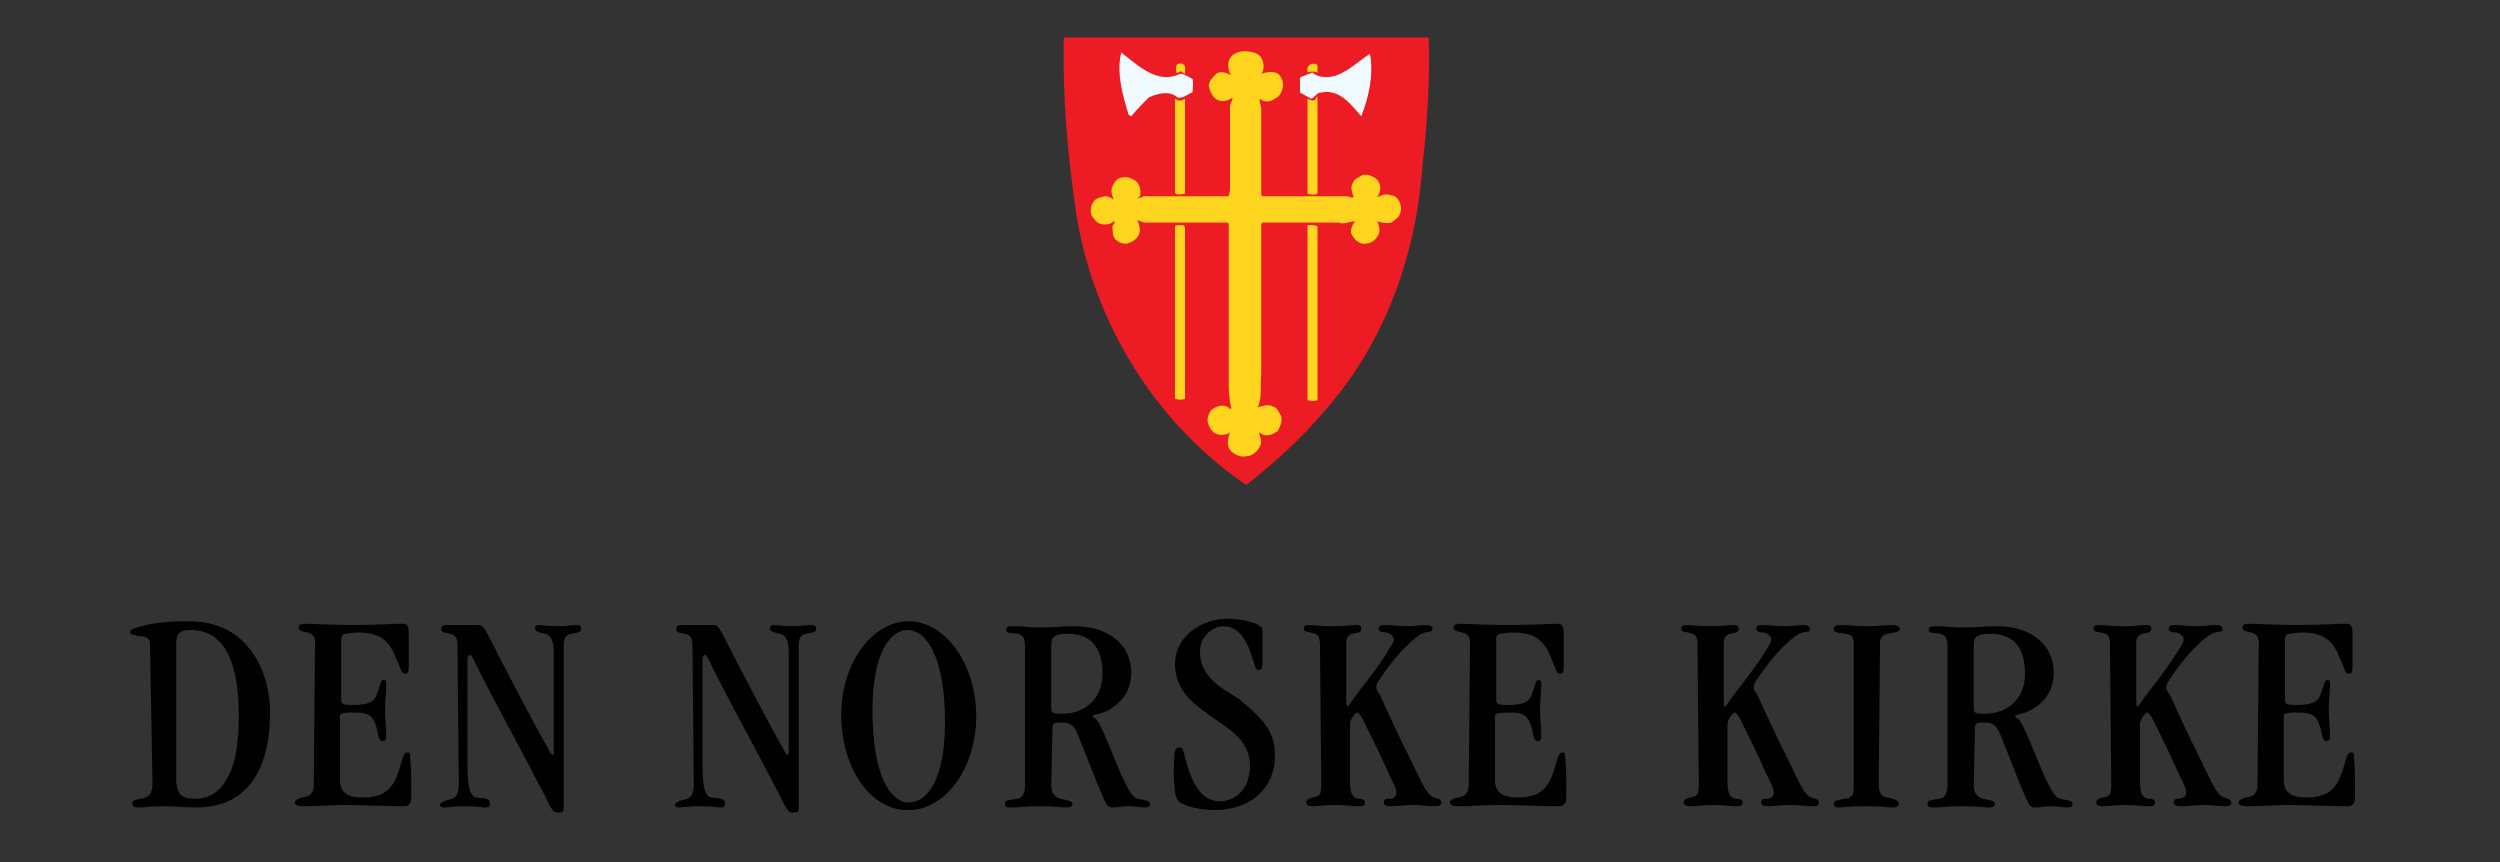 <?xml version="1.0" encoding="utf-8"?>
<!-- Generator: Adobe Illustrator 17.1.0, SVG Export Plug-In . SVG Version: 6.00 Build 0)  -->
<!DOCTYPE svg PUBLIC "-//W3C//DTD SVG 1.1//EN" "http://www.w3.org/Graphics/SVG/1.1/DTD/svg11.dtd">
<svg version="1.1" id="Layer_1" xmlns="http://www.w3.org/2000/svg" xmlns:xlink="http://www.w3.org/1999/xlink" x="0px" y="0px"
	 viewBox="0 0 200 69" enable-background="new 0 0 200 69" xml:space="preserve">
<rect x="0" y="0" width="200" height="69" fill="#333333" stroke="none"/>
<g>
	<path d="M12,51.6c0-0.5-0.2-0.6-0.6-0.7c-0.2,0-0.4,0-0.6-0.1c-0.3,0-0.4-0.1-0.4-0.2c0-0.2,0.1-0.3,0.9-0.5
		c1.1-0.3,2.3-0.4,3.8-0.4c2,0,3.6,0.7,4.7,2c1.1,1.3,1.8,3.1,1.8,5.3c0,4.7-1.9,7.6-5.9,7.6c-0.9,0-1.7-0.1-2.7-0.1
		c-0.9,0-1.5,0.1-2,0.1c-0.3,0-0.4-0.1-0.4-0.3c0-0.3,0.1-0.3,0.7-0.4c0.6-0.1,0.9-0.4,0.9-1.2L12,51.6L12,51.6z M14.1,62.4
		c0,0.9,0.3,1.5,1.4,1.5c1.2,0,2.1-0.5,2.7-1.7c0.6-1,0.9-2.6,0.9-5c0-5.1-1.7-6.8-3.8-6.8c-1,0-1.2,0.3-1.2,1.1V62.4z"/>
	<path d="M25.2,51.4c0-0.6-0.3-0.7-0.6-0.8c-0.4-0.1-0.7-0.1-0.7-0.4c0-0.2,0.1-0.3,0.6-0.3c0.6,0,1.7,0.1,3.7,0.1
		c2,0,3.3-0.1,3.9-0.1c0.5,0,0.6,0.1,0.6,0.9c0,1.2,0,2,0,2.6c0,0.4-0.1,0.5-0.3,0.5c-0.2,0-0.3-0.2-0.4-0.5s-0.2-0.5-0.3-0.7
		c-0.5-1.4-1.3-2.1-3-2.1c-0.5,0-0.9,0.1-1.1,0.1c-0.3,0.1-0.3,0.3-0.3,0.5v4.8c0,0.3,0.1,0.4,0.9,0.4c1.4,0,1.8-0.3,2-1
		c0.3-0.9,0.3-1,0.5-1c0.2,0,0.2,0.1,0.2,0.5c0,0.6-0.1,1.2-0.1,1.8c0,0.7,0.1,1.5,0.1,2.2c0,0.3-0.1,0.4-0.3,0.4
		c-0.2,0-0.3-0.2-0.4-0.8c-0.3-1.2-0.6-1.5-1.8-1.5s-1.2,0.1-1.2,0.4v5c0,0.9,0.5,1.4,1.8,1.4c2,0,2.6-0.9,3.1-2.8
		c0.2-0.7,0.3-0.8,0.5-0.8c0.1,0,0.2,0,0.2,0.2c0,0.2,0.1,0.8,0.1,2c0,0.7,0,1.1,0,1.4c0,0.6-0.3,0.7-0.6,0.7
		c-1.4,0-3.2-0.1-4.7-0.1c-1.2,0-2.3,0.1-3.3,0.1c-0.5,0-0.7-0.1-0.7-0.3c0-0.2,0.2-0.3,0.6-0.4c0.7-0.1,0.9-0.4,0.9-1.1L25.2,51.4
		L25.2,51.4z"/>
	<path d="M36.6,51.8c0-0.7-0.1-1-0.6-1.1c-0.5-0.1-0.7-0.1-0.7-0.4s0.3-0.3,0.6-0.3c0.3,0,0.8,0,1.2,0s0.9,0,1.2,0
		c0.3,0,0.4,0.2,0.8,0.9c0.9,1.8,3.5,6.8,4.7,8.9c0.3,0.6,0.4,0.6,0.4,0.6c0.1,0,0.1-0.1,0.1-0.3v-7.9c0-1.1-0.3-1.4-0.7-1.5
		c-0.5-0.1-0.8-0.2-0.8-0.4c0-0.2,0.1-0.3,0.3-0.3c0.3,0,0.6,0.1,1.6,0.1c0.5,0,1-0.1,1.4-0.1c0.3,0,0.4,0.1,0.4,0.3
		c0,0.3-0.3,0.3-0.8,0.4c-0.5,0.1-0.6,0.4-0.6,1.1v12.6c0,0.6,0,0.6-0.5,0.6c-0.3,0-0.4-0.1-0.9-1.1c-0.1-0.3-0.3-0.6-0.4-0.8
		c-1.7-3.3-3.5-6.5-5.2-9.9c-0.2-0.5-0.4-0.8-0.5-0.8c-0.1,0-0.2,0.1-0.2,0.4v8.3c0,1.9,0.2,2.6,0.7,2.7c0.6,0.1,1.1,0,1.1,0.5
		c0,0.2-0.1,0.3-0.4,0.3c-0.3,0-0.4-0.1-1.6-0.1c-1.1,0-1.4,0.1-1.7,0.1c-0.2,0-0.3-0.1-0.3-0.2c0-0.3,0.7-0.4,1-0.5
		c0.4-0.2,0.5-0.6,0.5-1.2L36.6,51.8L36.6,51.8z"/>
	<path d="M55.4,51.8c0-0.7-0.1-1-0.6-1.1c-0.5-0.1-0.7-0.1-0.7-0.4s0.3-0.3,0.6-0.3c0.3,0,0.8,0,1.2,0s0.9,0,1.2,0
		c0.3,0,0.4,0.2,0.8,0.9c0.9,1.8,3.5,6.8,4.7,8.9c0.3,0.6,0.4,0.6,0.4,0.6c0.1,0,0.1-0.1,0.1-0.3v-7.9c0-1.1-0.3-1.4-0.7-1.5
		c-0.5-0.1-0.8-0.2-0.8-0.4c0-0.2,0.1-0.3,0.3-0.3c0.3,0,0.6,0.1,1.6,0.1c0.5,0,1-0.1,1.4-0.1c0.3,0,0.4,0.1,0.4,0.3
		c0,0.3-0.3,0.3-0.8,0.4c-0.5,0.1-0.6,0.4-0.6,1.1v12.6c0,0.6,0,0.6-0.5,0.6c-0.3,0-0.4-0.1-0.9-1.1c-0.1-0.3-0.3-0.6-0.4-0.8
		c-1.7-3.3-3.5-6.5-5.2-9.9c-0.2-0.5-0.4-0.8-0.5-0.8c-0.1,0-0.2,0.1-0.2,0.4v8.3c0,1.9,0.2,2.6,0.7,2.7c0.6,0.1,1.1,0,1.1,0.5
		c0,0.2-0.1,0.3-0.4,0.3c-0.3,0-0.4-0.1-1.6-0.1c-1.1,0-1.4,0.1-1.7,0.1c-0.2,0-0.3-0.1-0.3-0.2c0-0.3,0.7-0.4,1-0.5
		c0.4-0.2,0.5-0.6,0.5-1.2L55.4,51.8L55.4,51.8z"/>
	<path d="M67.3,57.2c0-4.2,2.5-7.5,5.4-7.5c2.9,0,5.4,3.4,5.4,7.6s-2.5,7.5-5.4,7.5C69.7,64.9,67.3,61.5,67.3,57.2L67.3,57.2
		L67.3,57.2z M75.6,57.8c0-5.5-1.6-7.4-3-7.4c-1.3,0-2.8,1.7-2.8,6.4c0,5.6,1.6,7.4,2.9,7.4C74.1,64.2,75.6,62.5,75.6,57.8
		L75.6,57.8z"/>
	<path d="M84.1,62.8c0,0.6,0.2,0.9,0.7,1.1c0.6,0.1,1,0.2,1,0.4c0,0.2-0.2,0.3-0.5,0.3c-0.3,0-0.7-0.1-2.1-0.1
		c-1.5,0-1.7,0.1-2.2,0.1c-0.4,0-0.6,0-0.6-0.3c0-0.3,0.3-0.3,1-0.4c0.4-0.1,0.6-0.4,0.6-1.1V51.9c0-0.8-0.1-1.1-0.6-1.2
		c-0.5-0.1-0.9,0-0.9-0.3c0-0.3,0.2-0.3,0.6-0.3c0.7,0,1.3,0.1,2.1,0.1c1,0,1.8-0.1,2.8-0.1c2.7,0,4.5,1.5,4.5,3.7
		c0,1.3-0.6,2.3-1.8,3c-0.8,0.4-1.2,0.3-1.3,0.5c0,0.1,0.3,0.1,0.6,0.7c0.9,1.9,1.4,3.4,1.9,4.4c0.4,0.8,0.7,1.4,1.1,1.5
		c0.4,0.1,1,0.1,1,0.4c0,0.2-0.1,0.3-0.4,0.3c-0.3,0-0.7-0.1-1.3-0.1c-0.5,0-1,0.1-1.4,0.1c-0.3,0-0.5-0.4-0.9-1.4
		c-0.4-0.9-0.9-2.3-1.8-4.5c-0.3-0.7-0.6-0.9-1.3-0.9c-0.6,0-0.7,0.1-0.7,0.4L84.1,62.8L84.1,62.8z M84.1,56.6c0,0.4,0,0.5,0.9,0.5
		c1.7,0,3.2-1.1,3.2-3.2c0-2.2-1-3.2-2.8-3.2c-1.1,0-1.3,0.3-1.3,0.9L84.1,56.6L84.1,56.6z"/>
	<path d="M102,60.4c0,2.8-2.1,4.4-4.8,4.4c-1.2,0-2.5-0.3-2.9-0.7c-0.3-0.3-0.3-0.7-0.4-2c0-0.6,0-1.5,0.1-2
		c0.1-0.2,0.1-0.3,0.3-0.3c0.3,0,0.3,0.1,0.4,0.4c0.6,2.5,1.4,3.9,2.9,3.9c1.4,0,2.4-1.2,2.4-2.8c0-1.7-1.1-2.6-2.4-3.5
		c-0.3-0.2-0.6-0.4-1-0.7c-1.3-0.9-2.6-2-2.6-4c0-2.1,2-3.6,4.2-3.6c1.1,0,2.3,0.3,2.6,0.6c0.2,0.1,0.2,0.2,0.2,0.7v1.5
		c0,1.1,0,1.3-0.3,1.3c-0.3,0-0.3-0.4-0.5-0.9c-0.5-1.8-1.3-2.6-2.3-2.6c-1,0-1.9,0.9-1.9,2c0,2,1.6,2.9,3.1,3.8
		C100.6,57.2,102,58.2,102,60.4L102,60.4L102,60.4z"/>
	<path d="M105.6,51.7c0-0.7-0.1-0.9-0.4-1c-0.6-0.2-0.9-0.1-0.9-0.4c0-0.2,0.1-0.3,0.4-0.3c0.4,0,1.1,0.1,2,0.1
		c0.8,0,1.3-0.1,1.8-0.1c0.3,0,0.4,0.1,0.4,0.3c0,0.3-0.2,0.3-0.7,0.4c-0.3,0.1-0.5,0.3-0.5,0.7v4.4c0,0.6,0,0.7,0.1,0.7
		c0.1,0,0.2-0.2,0.4-0.5c0.5-0.7,1.9-2.4,2.7-3.7c0.3-0.5,0.6-0.9,0.6-1.1c0-0.3-0.2-0.5-0.6-0.6c-0.4,0-0.6-0.1-0.6-0.3
		c0-0.2,0.1-0.3,0.5-0.3c0.5,0,1.1,0.1,1.7,0.1c0.6,0,1.2-0.1,1.6-0.1c0.3,0,0.5,0.1,0.5,0.3c0,0.3-0.2,0.2-0.6,0.3
		c-0.4,0.1-0.9,0.5-1.6,1.2c-0.7,0.7-1.4,1.6-2,2.5c-0.3,0.4-0.3,0.6-0.3,0.7c0,0.1,0,0.2,0.3,0.6c0.4,0.9,1.4,3.1,2.8,5.9
		c0.9,1.9,1.1,2.1,1.5,2.3c0.3,0.1,0.6,0.1,0.6,0.4c0,0.2-0.1,0.3-0.5,0.3c-0.5,0-1-0.1-1.7-0.1c-0.8,0-1.4,0.1-1.8,0.1
		c-0.4,0-0.6-0.1-0.6-0.3c0-0.3,0.2-0.3,0.5-0.3s0.5-0.2,0.5-0.5c0-0.3-0.1-0.5-0.6-1.5c-0.7-1.6-1.4-3-2-4.2
		c-0.2-0.4-0.4-0.7-0.5-0.7c-0.2,0-0.6,0.6-0.6,0.9v4.7c0,1,0.3,1.2,0.6,1.3c0.3,0,0.6,0,0.6,0.3c0,0.3-0.2,0.3-0.6,0.3
		s-0.9-0.1-1.7-0.1c-1,0-1.4,0.1-1.9,0.1c-0.3,0-0.5-0.1-0.5-0.3c0-0.2,0.1-0.3,0.5-0.4c0.6-0.1,0.7-0.2,0.7-1.1L105.6,51.7
		L105.6,51.7z"/>
	<path d="M117.6,51.4c0-0.6-0.3-0.7-0.6-0.8c-0.4-0.1-0.7-0.1-0.7-0.4c0-0.2,0.1-0.3,0.6-0.3c0.6,0,1.7,0.1,3.7,0.1
		c2,0,3.3-0.1,3.9-0.1c0.5,0,0.6,0.1,0.6,0.9c0,1.2,0,2,0,2.6c0,0.4-0.1,0.5-0.3,0.5c-0.2,0-0.3-0.2-0.4-0.5
		c-0.1-0.3-0.2-0.5-0.3-0.7c-0.5-1.4-1.3-2.1-3-2.1c-0.5,0-0.9,0.1-1.1,0.1c-0.3,0.1-0.3,0.3-0.3,0.5v4.8c0,0.3,0.1,0.4,0.9,0.4
		c1.4,0,1.8-0.3,2-1c0.3-0.9,0.3-1,0.5-1c0.2,0,0.2,0.1,0.2,0.5c0,0.6-0.1,1.2-0.1,1.8c0,0.7,0.1,1.5,0.1,2.2c0,0.3-0.1,0.4-0.3,0.4
		c-0.2,0-0.3-0.2-0.4-0.8c-0.3-1.2-0.6-1.5-1.8-1.5s-1.2,0.1-1.2,0.4v5c0,0.9,0.5,1.4,1.8,1.4c2,0,2.6-0.9,3.1-2.8
		c0.2-0.7,0.3-0.8,0.5-0.8c0.1,0,0.2,0,0.2,0.2c0,0.2,0.1,0.8,0.1,2c0,0.7,0,1.1,0,1.4c0,0.6-0.3,0.7-0.6,0.7
		c-1.4,0-3.2-0.1-4.7-0.1c-1.2,0-2.3,0.1-3.3,0.1c-0.5,0-0.7-0.1-0.7-0.3c0-0.2,0.2-0.3,0.6-0.4c0.7-0.1,0.9-0.4,0.9-1.1L117.6,51.4
		L117.6,51.4z"/>
	<path d="M135.8,51.7c0-0.7-0.1-0.9-0.4-1c-0.6-0.2-0.9-0.1-0.9-0.4c0-0.2,0.1-0.3,0.4-0.3c0.4,0,1.1,0.1,2,0.1
		c0.8,0,1.3-0.1,1.8-0.1c0.3,0,0.4,0.1,0.4,0.3c0,0.3-0.2,0.3-0.7,0.4c-0.3,0.1-0.5,0.3-0.5,0.7v4.4c0,0.6,0,0.7,0.1,0.7
		c0.1,0,0.2-0.2,0.4-0.5c0.5-0.7,1.9-2.4,2.7-3.7c0.3-0.5,0.6-0.9,0.6-1.1c0-0.3-0.2-0.5-0.6-0.6c-0.4,0-0.6-0.1-0.6-0.3
		c0-0.2,0.1-0.3,0.5-0.3c0.5,0,1.1,0.1,1.7,0.1c0.6,0,1.2-0.1,1.6-0.1c0.3,0,0.5,0.1,0.5,0.3c0,0.3-0.2,0.2-0.6,0.3
		c-0.4,0.1-0.9,0.5-1.6,1.2c-0.7,0.7-1.4,1.6-2,2.5c-0.3,0.4-0.3,0.6-0.3,0.7c0,0.1,0,0.2,0.3,0.6c0.4,0.9,1.4,3.1,2.8,5.9
		c0.9,1.9,1.1,2.1,1.5,2.3c0.3,0.1,0.6,0.1,0.6,0.4c0,0.2-0.1,0.3-0.5,0.3c-0.5,0-1-0.1-1.7-0.1c-0.8,0-1.4,0.1-1.8,0.1
		c-0.4,0-0.6-0.1-0.6-0.3c0-0.3,0.2-0.3,0.5-0.3s0.5-0.2,0.5-0.5c0-0.3-0.1-0.5-0.6-1.5c-0.7-1.6-1.4-3-2-4.2
		c-0.2-0.4-0.4-0.7-0.5-0.7c-0.2,0-0.6,0.6-0.6,0.9v4.7c0,1,0.3,1.2,0.6,1.3c0.3,0,0.6,0,0.6,0.3c0,0.3-0.2,0.3-0.6,0.3
		s-0.9-0.1-1.7-0.1c-1,0-1.4,0.1-1.9,0.1c-0.3,0-0.5-0.1-0.5-0.3c0-0.2,0.1-0.3,0.5-0.4c0.6-0.1,0.7-0.2,0.7-1.1L135.8,51.7
		L135.8,51.7z"/>
	<path d="M150.3,62.7c0,0.6,0.1,1,0.7,1.1c0.5,0.1,0.9,0.2,0.9,0.5c0,0.2-0.2,0.3-0.6,0.3c-0.3,0-0.5-0.1-2.1-0.1
		c-1.5,0-1.7,0.1-2,0.1c-0.3,0-0.5,0-0.5-0.3c0-0.3,0.4-0.3,0.9-0.4c0.6-0.1,0.7-0.3,0.7-1V51.5c0-0.6-0.2-0.7-0.6-0.8
		c-0.8-0.1-1-0.1-1-0.4c0-0.2,0.2-0.3,0.6-0.3c0.6,0,1.2,0.1,2,0.1c0.9,0,1.5-0.1,2.1-0.1c0.3,0,0.6,0.1,0.6,0.3s-0.3,0.3-1,0.4
		c-0.4,0.1-0.6,0.3-0.6,0.8L150.3,62.7L150.3,62.7z"/>
	<path d="M157.9,62.8c0,0.6,0.2,0.9,0.7,1.1c0.6,0.1,1,0.2,1,0.4c0,0.2-0.2,0.3-0.5,0.3c-0.3,0-0.7-0.1-2.1-0.1
		c-1.5,0-1.7,0.1-2.2,0.1c-0.4,0-0.6,0-0.6-0.3c0-0.3,0.3-0.3,1-0.4c0.4-0.1,0.6-0.4,0.6-1.1V51.9c0-0.8-0.1-1.1-0.6-1.2
		c-0.5-0.1-0.9,0-0.9-0.3c0-0.3,0.2-0.3,0.6-0.3c0.7,0,1.3,0.1,2.1,0.1c1,0,1.8-0.1,2.8-0.1c2.7,0,4.5,1.5,4.5,3.7
		c0,1.3-0.6,2.3-1.8,3c-0.8,0.4-1.2,0.3-1.3,0.5c0,0.1,0.3,0.1,0.6,0.7c0.9,1.9,1.4,3.4,1.9,4.4c0.4,0.8,0.7,1.4,1.1,1.5
		c0.4,0.1,1,0.1,1,0.4c0,0.2-0.1,0.3-0.4,0.3c-0.3,0-0.7-0.1-1.3-0.1c-0.5,0-1,0.1-1.4,0.1c-0.3,0-0.5-0.4-0.9-1.4
		c-0.4-0.9-0.9-2.3-1.8-4.5c-0.3-0.7-0.6-0.9-1.3-0.9c-0.6,0-0.7,0.1-0.7,0.4L157.9,62.8L157.9,62.8z M157.9,56.6
		c0,0.4,0,0.5,0.9,0.5c1.7,0,3.2-1.1,3.2-3.2c0-2.2-1-3.2-2.8-3.2c-1.1,0-1.3,0.3-1.3,0.9L157.9,56.6L157.9,56.6z"/>
	<path d="M168.8,51.7c0-0.7-0.1-0.9-0.4-1c-0.6-0.2-0.9-0.1-0.9-0.4c0-0.2,0.1-0.3,0.4-0.3c0.4,0,1.1,0.1,2,0.1
		c0.8,0,1.3-0.1,1.8-0.1c0.3,0,0.4,0.1,0.4,0.3c0,0.3-0.2,0.3-0.7,0.4c-0.3,0.1-0.5,0.3-0.5,0.7v4.4c0,0.6,0,0.7,0.1,0.7
		c0.1,0,0.2-0.2,0.4-0.5c0.5-0.7,1.9-2.4,2.7-3.7c0.3-0.5,0.6-0.9,0.6-1.1c0-0.3-0.2-0.5-0.6-0.6c-0.4,0-0.6-0.1-0.6-0.3
		c0-0.2,0.1-0.3,0.5-0.3c0.5,0,1.1,0.1,1.7,0.1c0.6,0,1.2-0.1,1.6-0.1c0.3,0,0.5,0.1,0.5,0.3c0,0.3-0.2,0.2-0.6,0.3
		c-0.4,0.1-0.9,0.5-1.6,1.2c-0.7,0.7-1.4,1.6-2,2.5c-0.3,0.4-0.3,0.6-0.3,0.7c0,0.1,0,0.2,0.3,0.6c0.4,0.9,1.4,3.1,2.8,5.9
		c0.9,1.9,1.1,2.1,1.5,2.3c0.3,0.1,0.6,0.1,0.6,0.4c0,0.2-0.1,0.3-0.5,0.3c-0.5,0-1-0.1-1.7-0.1c-0.8,0-1.4,0.1-1.8,0.1
		c-0.4,0-0.6-0.1-0.6-0.3c0-0.3,0.2-0.3,0.5-0.3c0.3-0.1,0.5-0.2,0.5-0.5c0-0.3-0.1-0.5-0.6-1.5c-0.7-1.6-1.4-3-2-4.2
		c-0.2-0.4-0.4-0.7-0.5-0.7c-0.2,0-0.6,0.6-0.6,0.9v4.7c0,1,0.3,1.2,0.6,1.3c0.3,0,0.6,0,0.6,0.3c0,0.3-0.2,0.3-0.6,0.3
		c-0.4,0-0.9-0.1-1.7-0.1c-1,0-1.4,0.1-1.9,0.1c-0.3,0-0.5-0.1-0.5-0.3c0-0.2,0.1-0.3,0.5-0.4c0.6-0.1,0.7-0.2,0.7-1.1L168.8,51.7
		L168.8,51.7z"/>
	<path d="M180.7,51.4c0-0.6-0.3-0.7-0.6-0.8c-0.4-0.1-0.7-0.1-0.7-0.4c0-0.2,0.1-0.3,0.6-0.3c0.6,0,1.7,0.1,3.7,0.1
		c2,0,3.3-0.1,3.9-0.1c0.5,0,0.6,0.1,0.6,0.9c0,1.2,0,2,0,2.6c0,0.4-0.1,0.5-0.3,0.5c-0.2,0-0.3-0.2-0.4-0.5
		c-0.1-0.3-0.2-0.5-0.3-0.7c-0.5-1.4-1.3-2.1-3-2.1c-0.5,0-0.9,0.1-1.1,0.1c-0.3,0.1-0.3,0.3-0.3,0.5v4.8c0,0.3,0.1,0.4,0.9,0.4
		c1.4,0,1.8-0.3,2-1c0.3-0.9,0.3-1,0.5-1c0.2,0,0.2,0.1,0.2,0.5c0,0.6-0.1,1.2-0.1,1.8c0,0.7,0.1,1.5,0.1,2.2c0,0.3-0.1,0.4-0.3,0.4
		c-0.2,0-0.3-0.2-0.4-0.8c-0.3-1.2-0.6-1.5-1.8-1.5s-1.2,0.1-1.2,0.4v5c0,0.9,0.5,1.4,1.8,1.4c2,0,2.6-0.9,3.1-2.8
		c0.2-0.7,0.3-0.8,0.5-0.8c0.1,0,0.2,0,0.2,0.2c0,0.2,0.1,0.8,0.1,2c0,0.7,0,1.1,0,1.4c0,0.6-0.3,0.7-0.6,0.7
		c-1.4,0-3.2-0.1-4.7-0.1c-1.2,0-2.3,0.1-3.3,0.1c-0.5,0-0.7-0.1-0.7-0.3c0-0.2,0.2-0.3,0.6-0.4c0.7-0.1,0.9-0.4,0.9-1.1L180.7,51.4
		L180.7,51.4z"/>
</g>
<g>
	<path fill="#ED1C24" d="M114.3,3c0.1,3.1-0.1,6.8-0.5,10.2c-0.5,7.2-3,14.1-7.6,19.4c-1.9,2.3-4.2,4.4-6.5,6.2
		c-7.2-4.9-12.2-12.9-13.6-21.7c-0.7-4.8-1.1-9.3-1-14.1H114.3z"/>
	<path fill="#FFD520" d="M100.9,4.6c0.2,0.4,0.3,0.9,0,1.3c0.3-0.1,0.8-0.2,1.1-0.1c0.4,0.1,0.5,0.4,0.6,0.7c0.1,0.4,0,0.8-0.3,1.2
		c-0.3,0.2-0.7,0.5-1.1,0.4c-0.1,0-0.3-0.1-0.4-0.2c-0.1,0.3,0.1,0.5,0.1,0.8v6.9l0.1,0.1h6.8c0.2,0.1,0.4,0.1,0.5,0.1
		c-0.1-0.3-0.3-0.8-0.1-1.1c0.1-0.4,0.5-0.5,0.8-0.7c0.4-0.1,0.9,0.1,1.2,0.4c0.3,0.4,0.3,0.9,0,1.3l0,0c0.1,0.1,0.3-0.1,0.4-0.1
		c0.3-0.1,0.7,0,1,0.1c0.4,0.3,0.6,0.9,0.4,1.4c-0.1,0.3-0.4,0.5-0.7,0.7c-0.4,0.1-0.8,0-1.1-0.1c0.1,0.4,0.3,0.8,0,1.2
		c-0.3,0.5-0.7,0.6-1.2,0.6c-0.4-0.1-0.7-0.4-0.9-0.8c-0.1-0.4,0.1-0.7,0.3-1c-0.4,0-0.9,0.3-1.3,0.1h-6.1l-0.1,0.1v12
		c-0.1,0.9,0.1,1.9-0.3,2.7c0.3-0.1,0.8-0.3,1.2-0.1c0.4,0.1,0.5,0.5,0.7,0.8c0.1,0.4-0.1,0.9-0.3,1.2c-0.3,0.2-0.7,0.4-1.1,0.3
		l-0.4-0.2c0.1,0.3,0.3,0.8,0.1,1.1c-0.2,0.4-0.6,0.8-1.1,0.8c-0.4,0.1-0.9-0.1-1.2-0.4c-0.4-0.4-0.3-1-0.1-1.5
		c-0.3,0.2-0.9,0.3-1.3,0c-0.3-0.3-0.4-0.5-0.5-0.9c0-0.4,0.1-0.6,0.3-0.9c0.4-0.3,0.9-0.5,1.4-0.2c0,0.1,0.1,0.1,0.2,0.1
		c-0.1-0.5-0.2-1.2-0.2-1.7V17.9l-0.1-0.1h-6.7l-0.5-0.2c0.1,0.3,0.3,0.8,0.1,1.2s-0.6,0.6-1,0.7c-0.3,0-0.6-0.1-0.8-0.3
		c-0.3-0.2-0.3-0.7-0.3-1.1c0-0.1,0.3-0.3,0.1-0.4c-0.3,0.3-0.8,0.3-1.1,0.2c-0.3-0.1-0.5-0.4-0.7-0.7c-0.1-0.5,0-0.9,0.3-1.2
		c0.2-0.2,0.5-0.2,0.8-0.3c0.3,0,0.5,0.1,0.7,0.3c-0.1-0.3-0.3-0.7-0.1-1.1c0.1-0.3,0.4-0.7,0.8-0.7c0.4-0.1,0.8,0.1,1.1,0.3
		c0.3,0.3,0.4,0.8,0.3,1.2L91,15.8c0.3,0.1,0.5-0.2,0.8-0.1h6.5l0.1-0.5V8.4c0.1-0.2,0.2-0.4,0.2-0.6C98.4,8,97.8,8.2,97.4,8
		c-0.4-0.2-0.6-0.7-0.7-1.1c0-0.4,0.3-0.7,0.6-1c0.4-0.3,0.9,0,1.2,0.1c-0.2-0.2-0.3-0.7-0.2-1.1c0.1-0.5,0.7-0.8,1.2-0.8
		C100.1,4.1,100.6,4.2,100.9,4.6z"/>
	<path fill="#F1FAFE" d="M94.4,5.9c0.4,0,0.7,0.3,1,0.4c0.1,0.4,0,0.7,0,1.1c-0.4,0.1-0.7,0.5-1.2,0.4c-0.6-0.6-1.7-0.3-2.3,0
		c-0.5,0.5-0.9,0.9-1.4,1.5l-0.2-0.1c-0.5-1.6-1-3.4-0.6-5C91,5.2,92.6,6.8,94.4,5.9z"/>
	<path fill="#F1FAFE" d="M109.6,4.3c0.3,1.7-0.1,3.5-0.7,5c-0.8-0.9-1.7-2.2-3.2-1.9c-0.4,0-0.5,0.4-0.8,0.5l-0.9-0.5l0-1.2l1-0.4
		c0.5,0.5,1.5,0.4,2,0.2C108,5.6,108.8,4.8,109.6,4.3z"/>
	<path fill="#FFD520" d="M105.4,5.3v0.5c-0.3-0.1-0.5-0.1-0.8,0c-0.1-0.4,0.1-0.7,0.5-0.7C105.2,5.1,105.4,5.1,105.4,5.3z"/>
	<path fill="#FFD520" d="M94.8,5.6c0,0.1,0,0.2,0,0.3c-0.1,0-0.2-0.1-0.3-0.2c-0.1,0-0.3,0.2-0.4,0.1c0-0.2-0.1-0.7,0.2-0.7
		C94.6,5,94.9,5.2,94.8,5.6z"/>
	<path fill="#FFD520" d="M105.4,15.5c-0.2,0.1-0.5,0.1-0.8,0V7.9c0.2,0.1,0.6,0.3,0.7-0.1c0,0,0.1-0.1,0.1-0.1L105.4,15.5
		L105.4,15.5z"/>
	<path fill="#FFD520" d="M94.8,7.9v7.6c-0.2,0-0.7,0.2-0.8-0.1V7.9C94.3,8.1,94.5,8.1,94.8,7.9z"/>
	<path fill="#FFD520" d="M94.8,31.9L94.8,31.9c-0.2,0.1-0.5,0.1-0.8,0V18.1c0.1-0.2,0.5,0,0.7-0.1l0.1,0.2V31.9z"/>
	<path fill="#FFD520" d="M105.4,18.1V32h0v0c-0.2,0.1-0.6,0.1-0.8,0V18C104.8,18,105.2,18,105.4,18.1z"/>
</g>
</svg>
